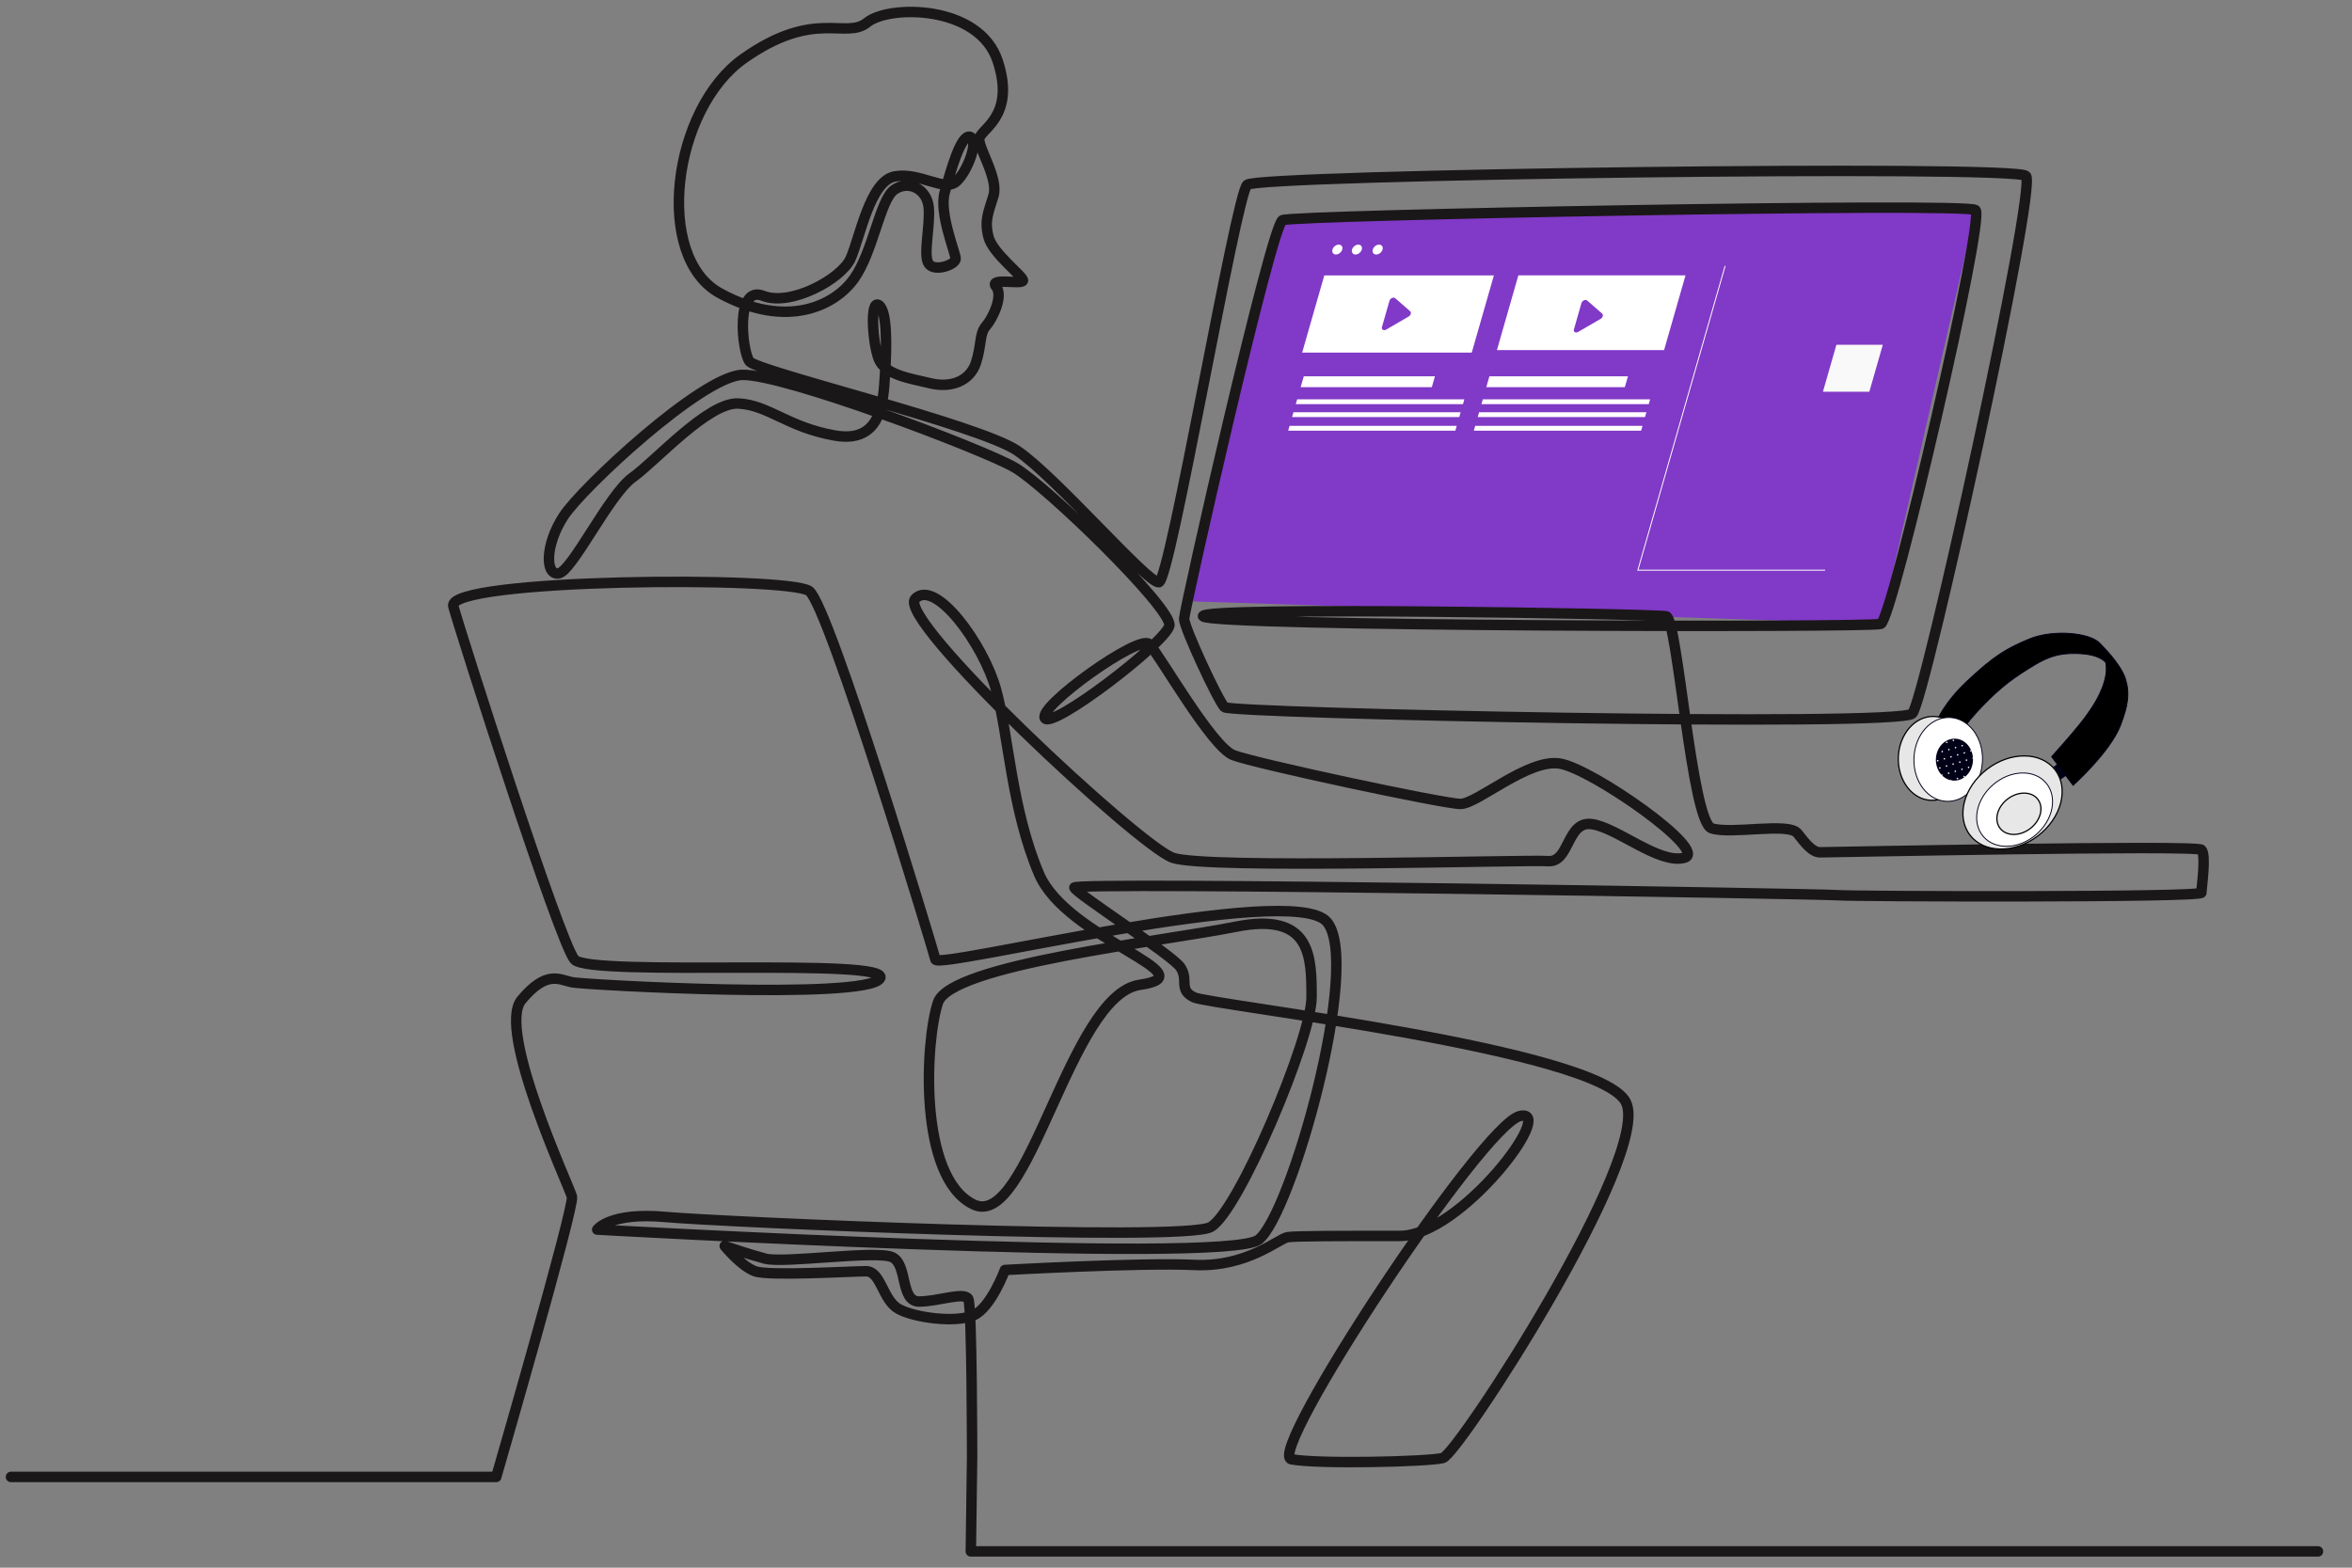<?xml version="1.0" encoding="UTF-8"?>
<svg id="line_art" xmlns="http://www.w3.org/2000/svg" version="1.1" xmlns:xlink="http://www.w3.org/1999/xlink" viewBox="0 0 1800 1200">
  <rect x="0" y="0" width="1800" height="1200" fill="#808080" stroke="none"/>
  <!-- Generator: Adobe Illustrator 29.3.1, SVG Export Plug-In . SVG Version: 2.1.0 Build 151)  -->
  <defs>
    <style>
      .st0, .st1, .st2, .st3 {
        stroke-miterlimit: 10;
      }

      .st0, .st1, .st3 {
        stroke-width: .7px;
      }

      .st0, .st4 {
        fill: #fff;
      }

      .st0, .st3 {
        stroke: #000017;
      }

      .st1 {
        stroke: #fff;
      }

      .st1, .st5, .st6 {
        fill: none;
      }

      .st2 {
        fill: #e7e7e7;
        stroke: #000;
        stroke-width: .94px;
      }

      .st7 {
        fill: #000017;
      }

      .st8 {
        fill: #f9f9f9;
      }

      .st9 {
        fill: #8139c7;
      }

      .st6 {
        stroke: #1a1718;
        stroke-linecap: round;
        stroke-linejoin: round;
        stroke-width: 8px;
      }

      .st10 {
        clip-path: url(#clippath);
      }
    </style>
    <clipPath id="clippath">
      <ellipse class="st5" cx="1495.63" cy="581.43" rx="16.07" ry="14.2" transform="translate(861.44 2055.46) rotate(-87.96)"/>
    </clipPath>
  </defs>
  <path class="st9" d="M981.55,168.47c176.76-2.58,353.53-5.15,530.29-7.73-24.15,105.61-48.3,211.22-72.44,316.82-176.87-5.79-353.74-11.58-530.61-17.36,24.25-97.24,48.5-194.49,72.76-291.73Z"/>
  <path class="st6" d="M8.39,1130.53h371.38s59.89-206.71,57.96-214.44c-1.93-7.73-57.96-127.5-38.64-150.68,19.32-23.18,29.07-15.45,38.68-13.52,9.61,1.93,224.05,13.74,235.64-2.79,11.59-16.53-222.16-1.07-233.75-14.6-11.59-13.52-86.93-249.21-92.73-270.46-5.8-21.25,256.94-23.18,272.39-11.59,15.45,11.59,94.66,274.32,96.59,282.05s272.39-59.89,299.44-28.98c27.05,30.91-27.05,224.1-52.16,243.41-25.11,19.32-506.15-7.73-506.15-7.73,0,0,9.66-13.52,52.16-9.66,42.5,3.86,396.03,19.32,417.28,7.73,21.25-11.59,77.27-144.89,77.27-175.8s0-65.68-57.96-54.09c-57.96,11.59-218.3,28.98-227.96,57.96-9.66,28.98-15.42,133.67,27.05,154.55,42.47,20.88,73.41-160.34,127.5-168.07,54.09-7.73-56.02-34.77-77.27-85-21.25-50.23-23.18-106.25-32.84-141.03-9.66-34.77-46.36-85-61.82-69.55-15.45,15.45,171.29,189.32,197.05,198.34,25.76,9.02,270.46,1.29,287.2,2.58,16.74,1.29,14.17-30.91,33.49-28.33,19.32,2.58,51.52,30.91,70.83,25.76,19.32-5.15-70.83-68.26-95.3-72.12s-63.11,30.91-75.99,30.91-157.12-30.91-173.87-37.35c-16.74-6.44-56.67-77.27-64.4-85-7.73-7.73-85,47.65-79.85,56.67,5.15,9.02,92.73-57.96,95.3-70.83,2.58-12.88-94.02-106.9-118.49-121.06-24.47-14.17-177.73-72.12-208.64-70.83-30.91,1.29-122.35,86.29-136.52,108.18-14.17,21.89-14.17,45.08-3.86,43.79,10.3-1.29,38.64-60.53,56.67-73.41,18.03-12.88,57.96-57.96,81.14-56.67,23.18,1.29,37.35,18.03,73.41,24.47,36.06,6.44,37.35-25.8,38.64-46.39,1.29-20.59,2.05-48.92-4.77-53.43-6.82-4.51-4.77,29,0,41.21,4.77,12.21,23.45,14.81,39.54,18.67,16.1,3.86,30.27-1.93,34.77-15.45,4.51-13.52,2.58-22.54,7.73-28.33,5.15-5.8,13.52-23.18,7.73-30.27-5.8-7.08,19.96-1.29,20.61-4.51.64-3.22-23.18-20.61-26.4-33.49-3.22-12.88,0-18.67,3.86-31.55s-10.95-35.42-10.95-43.14,28.33-16.74,14.17-59.89c-14.17-43.14-83.07-43.14-99.81-29.62-16.74,13.52-39.93-10.95-94.66,27.69-54.74,38.64-68.9,151.97-18.03,179.66,50.87,27.69,87.58,9.66,102.39-10.95,14.81-20.61,19.96-60.53,30.91-68.26,10.95-7.73,25.11-.64,26.4,13.52,1.29,14.17-4.51,36.71,0,43.14,4.51,6.44,20.61.64,20.61-3.86s-12.88-34.77-8.37-50.87c4.51-16.1,12.24-44.43,19.32-42.5,7.08,1.93-1.29,25.76-10.3,34.13-9.02,8.37-27.69-7.08-47.01-3.86-19.32,3.22-27.05,47.65-34.13,63.11-7.08,15.45-45.72,36.71-66.97,28.33-21.25-8.37-16.1,42.5-10.3,50.23,5.8,7.73,175.15,48.3,204.78,68.26,29.62,19.96,99.81,101.74,108.51,100.78s58.92-296.54,67.61-304.27c8.69-7.73,587.28-15.45,595.98-6.76,8.69,8.69-77.27,400.86-86.93,411.49-9.66,10.63-521.6,0-526.43-4.83-4.83-4.83-30.91-60.85-30.91-67.61s66.65-301.37,75.34-305.23,522.57-13.52,530.29-7.73c7.73,5.8-63.75,313.93-72.44,316.82-8.69,2.9-513.87,1.93-518.7-5.8-4.83-7.73,345.8-1.93,354.5,0,8.69,1.93,19.32,157.45,34.77,162.28,15.45,4.83,58.92-4.83,65.68,3.86,6.76,8.69,11.59,14.49,17.39,14.49s287.85-5.8,291.71-1.93c3.86,3.86,0,28.98,0,32.84s-269.49,2.9-278.19,1.93c-8.69-.97-586.32-10.63-584.39-5.8,1.93,4.83,74.38,51.19,81.14,60.85,6.76,9.66-1.93,17.39,10.63,23.18,12.56,5.8,310.06,39.6,330.35,80.17,20.28,40.57-128.47,269.49-140.06,272.39-11.59,2.9-95.63,4.83-115.91.97-20.28-3.86,145.86-255.97,174.83-262.73,28.98-6.76-45.4,91.76-91.76,91.76s-79.21,0-85.97.97c-6.76.97-30.91,23.18-71.48,21.25-40.57-1.93-144.89,3.86-144.89,3.86,0,0-10.63,28.98-24.15,34.77-13.52,5.8-44.43,1.93-56.99-4.83-12.56-6.76-13.52-28.98-25.11-28.98s-74.38,3.86-85,0c-10.63-3.86-23.18-19.32-23.18-19.32,0,0,16.42,5.8,30.91,9.66,14.49,3.86,85.97-6.76,97.56-.97,11.59,5.8,5.8,33.81,20.28,33.81s34.77-7.73,37.67-1.93c2.9,5.8,2.9,121.71,2.9,121.71l-.97,71.48h1030.99"/>
  <g>
    <g>
      <polygon class="st4" points="1273.54 267.97 1145.61 267.97 1162.01 210.78 1289.94 210.78 1273.54 267.97"/>
      <polygon class="st4" points="1126.34 269.91 996.54 269.91 1013.48 210.84 1143.28 210.84 1126.34 269.91"/>
      <path class="st9" d="M1214.66,230.04l11.47,10c1.12.98.52,3.07-1.16,4.04l-17.2,10c-1.93,1.12-3.79-.04-3.22-2.02l5.73-19.99c.57-1.98,3.09-3.14,4.38-2.02Z"/>
      <g>
        <g>
          <polygon class="st4" points="1095.78 296.34 995.4 296.34 997.78 288.05 1098.16 288.05 1095.78 296.34"/>
          <polygon class="st4" points="1119.61 309.38 991.66 309.38 992.73 305.67 1120.67 305.67 1119.61 309.38"/>
          <polygon class="st4" points="1116.78 319.26 988.83 319.26 989.9 315.55 1117.84 315.55 1116.78 319.26"/>
          <polygon class="st4" points="1113.79 329.67 985.85 329.67 986.91 325.96 1114.86 325.96 1113.79 329.67"/>
        </g>
        <path class="st9" d="M1067.74,228.25l11.47,10c1.12.98.52,3.07-1.16,4.04l-17.2,10c-1.93,1.12-3.79-.04-3.22-2.02l5.73-19.99c.57-1.98,3.09-3.14,4.38-2.02Z"/>
      </g>
    </g>
    <g>
      <polygon class="st4" points="1243.51 296.34 1137.47 296.34 1139.85 288.05 1245.88 288.05 1243.51 296.34"/>
      <polygon class="st4" points="1261.78 309.38 1133.73 309.38 1134.8 305.67 1262.84 305.67 1261.78 309.38"/>
      <polygon class="st4" points="1258.94 319.26 1130.9 319.26 1131.96 315.55 1260.01 315.55 1258.94 319.26"/>
      <polygon class="st4" points="1255.96 329.67 1127.92 329.67 1128.98 325.96 1257.02 325.96 1255.96 329.67"/>
    </g>
    <g>
      <path class="st4" d="M1027.22,191.03c-.6,2.09-2.76,3.79-4.82,3.79s-3.25-1.69-2.65-3.79,2.76-3.79,4.82-3.79,3.25,1.69,2.65,3.79Z"/>
      <path class="st4" d="M1042.18,191.03c-.6,2.09-2.76,3.79-4.82,3.79s-3.25-1.69-2.65-3.79,2.76-3.79,4.82-3.79,3.25,1.69,2.65,3.79Z"/>
      <path class="st4" d="M1058.06,191.03c-.6,2.09-2.76,3.79-4.82,3.79s-3.25-1.69-2.65-3.79,2.76-3.79,4.82-3.79,3.25,1.69,2.65,3.79Z"/>
    </g>
    <g>
      <polyline class="st1" points="1396.76 436.43 1253.46 436.43 1320.25 203.53"/>
      <polygon class="st8" points="1430.62 299.85 1395.1 299.85 1405.41 263.9 1440.93 263.9 1430.62 299.85"/>
    </g>
  </g>
  <g>
    <polygon class="st7" points="1578.25 581.75 1571.5 587.17 1575.26 592.11 1576.97 596.66 1586.93 589.91 1578.25 581.75"/>
    <path class="st3" d="M1505.2,554.1s17.45-22.65,39.84-37.47c18.76-12.42,27.54-17.34,46.94-16.28,19.49,1.07,21.34,9.73,21.34,9.73,0,0,1.58-9.16-6.47-17.8-7.2-7.73-35.13-10.97-54.1-3.05-16.66,6.96-26.62,12.51-47.9,32.69-16.77,15.9-21.96,28.76-21.96,28.76l22.31,3.41Z"/>
    <path class="st3" d="M1607.93,493.45s5.5,12.32,3.66,23.31c-2.09,12.46-9.86,25.07-20.42,38.16-7.66,9.49-21.05,24.3-21.05,24.3l16.42,21.9s28.57-25.53,36.41-46.19c5.66-14.92,7.22-24.42,3.51-35.77-3.71-11.35-18.53-25.71-18.53-25.71Z"/>
    <g>
      <ellipse class="st2" cx="1478.93" cy="580.46" rx="32.13" ry="26.25" transform="translate(846.29 2037.84) rotate(-87.96)"/>
      <ellipse class="st0" cx="1490.87" cy="581.26" rx="32.13" ry="26.25" transform="translate(857.01 2050.54) rotate(-87.96)"/>
      <ellipse class="st7" cx="1495.63" cy="581.43" rx="16.07" ry="14.2" transform="translate(861.44 2055.46) rotate(-87.96)"/>
      <g class="st10">
        <g>
          <g>
            <path class="st4" d="M1488.44,598.74c.1.33-.09.67-.42.76s-.67-.09-.76-.42.09-.67.42-.76c.33-.1.67.09.76.42Z"/>
            <path class="st4" d="M1493.53,597.24c.1.33-.09.67-.42.76-.33.1-.67-.09-.76-.42-.1-.33.09-.67.42-.76s.67.09.76.42Z"/>
            <path class="st4" d="M1498.62,595.74c.1.33-.09.67-.42.76-.33.1-.67-.09-.76-.42-.1-.33.09-.67.42-.76.33-.1.67.09.76.42Z"/>
            <path class="st4" d="M1503.71,594.24c.1.33-.09.67-.42.76-.33.1-.67-.09-.76-.42-.1-.33.09-.67.42-.76.33-.1.67.09.76.42Z"/>
            <path class="st4" d="M1508.8,592.74c.1.33-.09.67-.42.76-.33.1-.67-.09-.76-.42-.1-.33.09-.67.42-.76s.67.09.76.42Z"/>
            <path class="st4" d="M1513.88,591.24c.1.33-.09.67-.42.76s-.67-.09-.76-.42c-.1-.33.09-.67.42-.76.33-.1.67.09.76.42Z"/>
            <path class="st4" d="M1518.97,589.74c.1.33-.09.67-.42.76s-.67-.09-.76-.42c-.1-.33.09-.67.42-.76.33-.1.67.09.76.42Z"/>
          </g>
          <g>
            <path class="st4" d="M1486.81,593.21c.1.33-.09.67-.42.76-.33.1-.67-.09-.76-.42-.1-.33.09-.67.42-.76.33-.1.67.09.76.42Z"/>
            <path class="st4" d="M1491.9,591.71c.1.33-.09.67-.42.76-.33.1-.67-.09-.76-.42-.1-.33.09-.67.42-.76.33-.1.67.09.76.42Z"/>
            <path class="st4" d="M1496.99,590.21c.1.33-.09.67-.42.76-.33.1-.67-.09-.76-.42-.1-.33.09-.67.42-.76.33-.1.67.09.76.42Z"/>
            <path class="st4" d="M1502.08,588.71c.1.33-.09.67-.42.76-.33.1-.67-.09-.76-.42-.1-.33.09-.67.42-.76.33-.1.67.09.76.42Z"/>
            <path class="st4" d="M1507.16,587.21c.1.33-.09.67-.42.76-.33.1-.67-.09-.76-.42-.1-.33.09-.67.42-.76.33-.1.67.09.76.42Z"/>
            <path class="st4" d="M1512.25,585.71c.1.33-.09.67-.42.76-.33.1-.67-.09-.76-.42-.1-.33.09-.67.42-.76.33-.1.67.09.76.42Z"/>
            <path class="st4" d="M1517.34,584.21c.1.33-.09.67-.42.76-.33.1-.67-.09-.76-.42-.1-.33.09-.67.42-.76.33-.1.67.09.76.42Z"/>
          </g>
          <g>
            <path class="st4" d="M1485.18,587.68c.1.33-.09.67-.42.76-.33.1-.67-.09-.76-.42-.1-.33.09-.67.42-.76.33-.1.67.09.76.42Z"/>
            <path class="st4" d="M1490.27,586.18c.1.33-.09.67-.42.76-.33.1-.67-.09-.76-.42-.1-.33.09-.67.42-.76.33-.1.67.09.76.42Z"/>
            <path class="st4" d="M1495.35,584.68c.1.33-.09.67-.42.76-.33.1-.67-.09-.76-.42-.1-.33.09-.67.42-.76.33-.1.67.09.76.42Z"/>
            <path class="st4" d="M1500.44,583.18c.1.33-.09.67-.42.76-.33.1-.67-.09-.76-.42-.1-.33.09-.67.42-.76.33-.1.67.09.76.42Z"/>
            <path class="st4" d="M1505.53,581.68c.1.33-.09.67-.42.76-.33.1-.67-.09-.76-.42-.1-.33.09-.67.42-.76.33-.1.67.09.76.42Z"/>
            <path class="st4" d="M1510.62,580.18c.1.33-.09.67-.42.76-.33.1-.67-.09-.76-.42-.1-.33.09-.67.42-.76.33-.1.67.09.76.42Z"/>
            <path class="st4" d="M1515.71,578.68c.1.33-.09.67-.42.76-.33.1-.67-.09-.76-.42-.1-.33.09-.67.42-.76.33-.1.67.09.76.42Z"/>
          </g>
          <g>
            <path class="st4" d="M1483.55,582.15c.1.33-.09.67-.42.76-.33.1-.67-.09-.76-.42-.1-.33.09-.67.42-.76.33-.1.67.09.76.42Z"/>
            <path class="st4" d="M1488.63,580.65c.1.33-.09.67-.42.76-.33.1-.67-.09-.76-.42-.1-.33.09-.67.42-.76.33-.1.67.09.76.42Z"/>
            <path class="st4" d="M1493.72,579.15c.1.33-.09.67-.42.76-.33.1-.67-.09-.76-.42-.1-.33.09-.67.42-.76.33-.1.67.09.76.42Z"/>
            <path class="st4" d="M1498.81,577.65c.1.33-.09.67-.42.76-.33.1-.67-.09-.76-.42-.1-.33.09-.67.42-.76.33-.1.67.09.76.42Z"/>
            <path class="st4" d="M1503.9,576.15c.1.33-.09.67-.42.76-.33.1-.67-.09-.76-.42-.1-.33.09-.67.42-.76.33-.1.67.09.76.42Z"/>
            <path class="st4" d="M1508.99,574.64c.1.33-.09.67-.42.76-.33.1-.67-.09-.76-.42-.1-.33.09-.67.42-.76.33-.1.67.09.76.42Z"/>
            <path class="st4" d="M1514.08,573.14c.1.33-.09.67-.42.76-.33.1-.67-.09-.76-.42-.1-.33.09-.67.42-.76.33-.1.67.09.76.42Z"/>
          </g>
          <g>
            <path class="st4" d="M1481.91,576.62c.1.33-.09.67-.42.76-.33.1-.67-.09-.76-.42-.1-.33.09-.67.42-.76.33-.1.67.09.76.42Z"/>
            <path class="st4" d="M1487,575.12c.1.33-.09.67-.42.76-.33.1-.67-.09-.76-.42-.1-.33.09-.67.42-.76.33-.1.67.09.76.42Z"/>
            <path class="st4" d="M1492.09,573.61c.1.33-.09.67-.42.76-.33.1-.67-.09-.76-.42-.1-.33.09-.67.42-.76.33-.1.67.09.76.42Z"/>
            <path class="st4" d="M1497.18,572.11c.1.33-.09.67-.42.76-.33.1-.67-.09-.76-.42-.1-.33.09-.67.42-.76.33-.1.67.09.76.42Z"/>
            <path class="st4" d="M1502.27,570.61c.1.33-.09.67-.42.76-.33.1-.67-.09-.76-.42-.1-.33.09-.67.42-.76.33-.1.67.09.76.42Z"/>
            <path class="st4" d="M1507.36,569.11c.1.33-.09.67-.42.76-.33.1-.67-.09-.76-.42-.1-.33.09-.67.42-.76.33-.1.67.09.76.42Z"/>
            <path class="st4" d="M1512.45,567.61c.1.33-.09.67-.42.76-.33.1-.67-.09-.76-.42-.1-.33.09-.67.42-.76.33-.1.67.09.76.42Z"/>
          </g>
          <g>
            <path class="st4" d="M1480.28,571.08c.1.33-.09.67-.42.76-.33.1-.67-.09-.76-.42-.1-.33.09-.67.42-.76s.67.09.76.42Z"/>
            <path class="st4" d="M1485.37,569.58c.1.33-.09.67-.42.76s-.67-.09-.76-.42c-.1-.33.09-.67.42-.76.33-.1.67.09.76.42Z"/>
            <path class="st4" d="M1490.46,568.08c.1.33-.09.67-.42.76s-.67-.09-.76-.42c-.1-.33.09-.67.42-.76.33-.1.67.09.76.42Z"/>
            <path class="st4" d="M1495.55,566.58c.1.33-.09.67-.42.76s-.67-.09-.76-.42.09-.67.42-.76c.33-.1.67.09.76.42Z"/>
            <path class="st4" d="M1500.64,565.08c.1.33-.09.67-.42.76-.33.1-.67-.09-.76-.42s.09-.67.42-.76c.33-.1.67.09.76.42Z"/>
            <path class="st4" d="M1505.73,563.58c.1.33-.09.67-.42.76-.33.1-.67-.09-.76-.42-.1-.33.09-.67.42-.76.33-.1.67.09.76.42Z"/>
            <path class="st4" d="M1510.82,562.08c.1.33-.09.67-.42.76-.33.1-.67-.09-.76-.42-.1-.33.09-.67.42-.76s.67.09.76.42Z"/>
          </g>
        </g>
      </g>
    </g>
    <g>
      <ellipse class="st2" cx="1540.17" cy="614.14" rx="41.04" ry="32.09" transform="translate(-56.18 1062.41) rotate(-37.42)"/>
      <ellipse class="st0" cx="1541.8" cy="619.76" rx="31.56" ry="25.21" transform="translate(-32.82 1150.62) rotate(-40.53)"/>
      <path class="st2" d="M1553.75,634.22c-7.99,6.11-18.34,6-23.12-.24-4.78-6.25-2.18-16.27,5.81-22.38,7.99-6.11,18.34-6,23.12.24,4.78,6.25,2.18,16.27-5.81,22.38Z"/>
    </g>
  </g>
</svg>